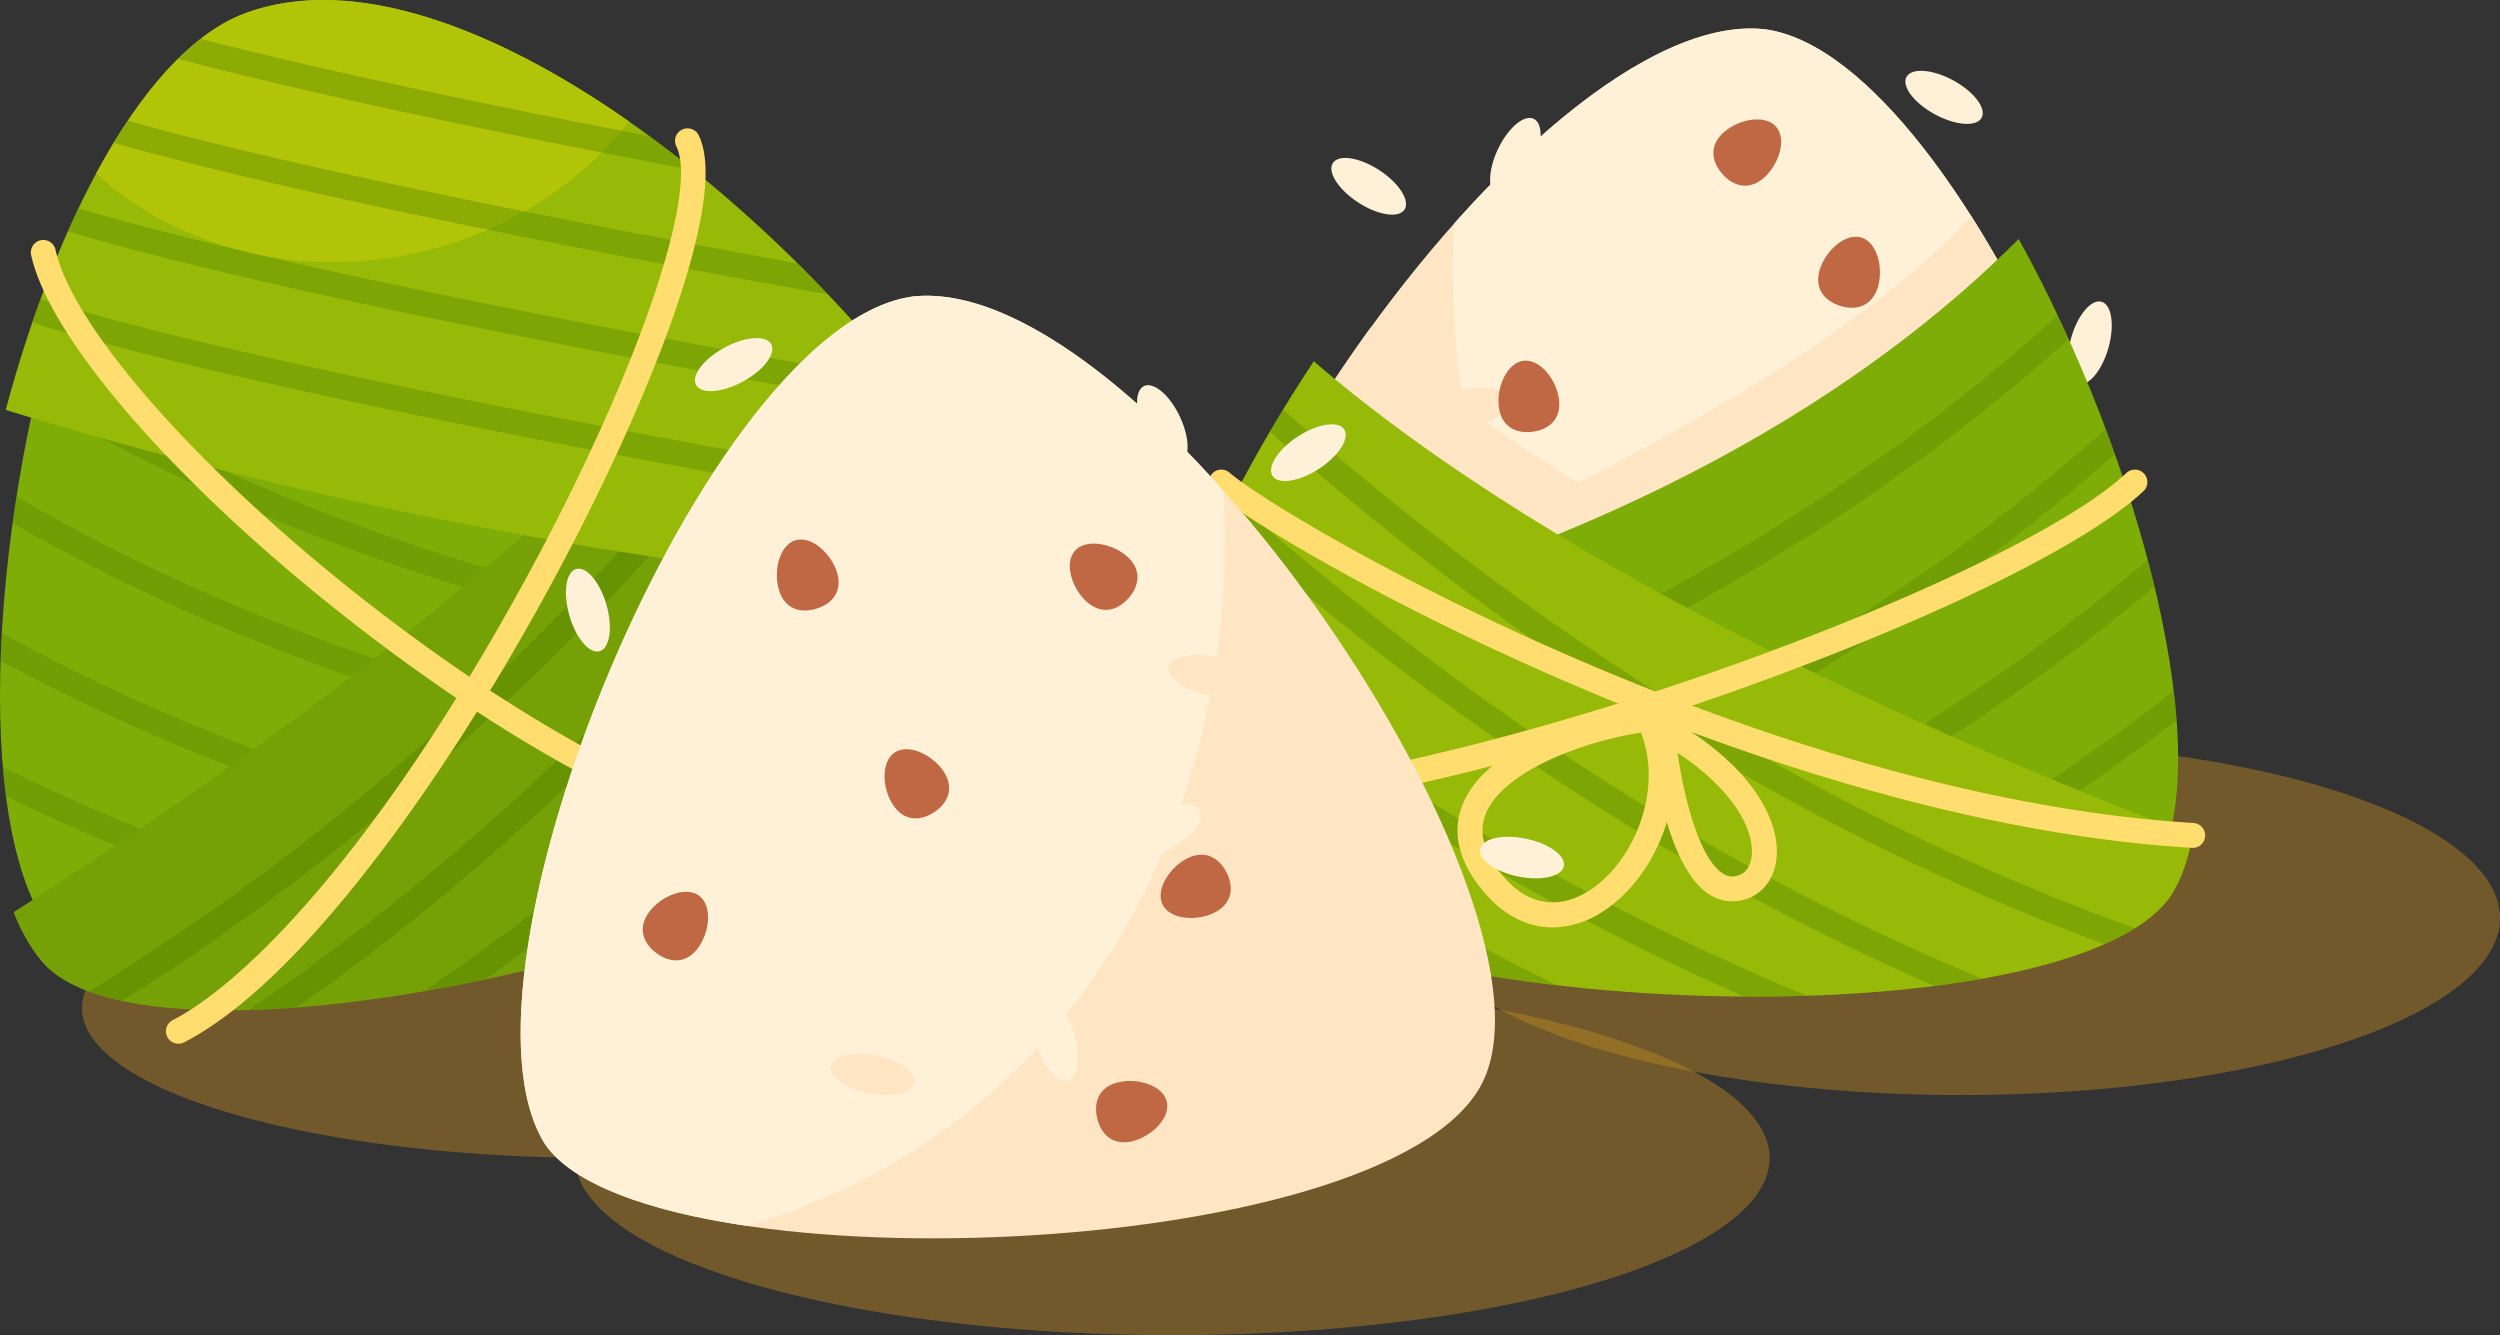 <svg xmlns="http://www.w3.org/2000/svg" viewBox="0 0 831.448 444.049"><rect x="0" y="0" width="831.448" height="444.049" fill="#333333" stroke="none"/><g id="图层_2" data-name="图层 2"><g id="图层_1-2" data-name="图层 1"><g style="opacity:0.44"><ellipse cx="652.24" cy="305.327" rx="179.208" ry="58.866" style="fill:#bf881f"/></g><path d="M586.814,9.709C509.094,1.455,365.177,213.3,398.191,272.444s278.036,67.4,311.05,19.258C745.006,235.3,655.593,18.65,586.814,9.709Z" style="fill:#fee6c5"/><ellipse cx="455.217" cy="61.752" rx="6.419" ry="14.214" transform="matrix(0.545, -0.838, 0.838, 0.545, 155.358, 409.775)" style="fill:#fff0d8"/><ellipse cx="503.98" cy="52.355" rx="14.214" ry="6.419" transform="translate(240.914 485.406) rotate(-64.653)" style="fill:#fff0d8"/><ellipse cx="646.549" cy="32.379" rx="6.419" ry="14.214" transform="translate(309.511 585.08) rotate(-61.492)" style="fill:#fff0d8"/><ellipse cx="503.98" cy="187.506" rx="6.419" ry="14.214" transform="translate(98.669 540.886) rotate(-61.492)" style="fill:#fff0d8"/><ellipse cx="695.026" cy="114.024" rx="14.214" ry="6.419" transform="translate(394.343 750.932) rotate(-74.045)" style="fill:#fff0d8"/><ellipse cx="539.375" cy="256.924" rx="14.214" ry="6.419" transform="translate(144.082 704.896) rotate(-74.045)" style="fill:#fff0d8"/><ellipse cx="384.375" cy="196.329" rx="14.214" ry="6.419" transform="translate(-31.749 81.743) rotate(-11.661)" style="fill:#fff0d8"/><path d="M586.814,9.709C655.593,18.65,745.006,235.3,709.241,291.7c-9.136,13.323-34.521,22.319-67.14,27.121C526.525,284.447,477.976,175.276,483.583,74.4,518.709,34.846,557.476,6.593,586.814,9.709Z" style="fill:#fff0d8"/><ellipse cx="487.932" cy="135.804" rx="14.214" ry="6.419" transform="translate(-17.378 101.424) rotate(-11.661)" style="fill:#fee6c5"/><ellipse cx="600.272" cy="268.414" rx="14.214" ry="6.419" transform="translate(-41.863 126.868) rotate(-11.661)" style="fill:#fee6c5"/><path d="M605.239,89.6c-1.947,6.276,1.478,10.479,6.8,12.13s10.524.124,12.471-6.152-.1-14.925-5.42-16.576S607.187,83.328,605.239,89.6Z" style="fill:#bf6843"/><path d="M498.489,135.413c.859,6.514,5.729,8.9,11.252,8.17s9.609-4.292,8.751-10.807-6.337-13.514-11.86-12.786S497.631,128.9,498.489,135.413Z" style="fill:#bf6843"/><path d="M576.708,167.692c-3.619,5.485-1.5,10.476,3.149,13.544s10.072,3.052,13.691-2.433,4.065-14.361-.585-17.429S580.327,162.208,576.708,167.692Z" style="fill:#bf6843"/><path d="M658.44,226.452c3.924,5.27,9.338,4.978,13.806,1.65s6.3-8.431,2.375-13.7-12.12-8.712-16.588-5.384S654.515,221.181,658.44,226.452Z" style="fill:#bf6843"/><path d="M573.329,43.969c-4.927,4.349-4.186,9.72-.5,13.9s8.924,5.578,13.85,1.229,7.676-12.8,3.989-16.977S578.255,39.62,573.329,43.969Z" style="fill:#bf6843"/><path d="M495.7,196.605c-5.869-2.957-10.579-.273-13.086,4.7s-1.861,10.358,4.007,13.315,14.737,2.368,17.244-2.607S501.566,199.562,495.7,196.605Z" style="fill:#bf6843"/><path d="M513.882,290.664c6.378,1.584,10.377-2.076,11.72-7.483s-.478-10.513-6.855-12.1-14.9.953-16.239,6.36S507.505,289.08,513.882,290.664Z" style="fill:#bf6843"/><path d="M455.874,108.955c11.242,12,33.684,29.714,68.852,51.568,30.839-15.565,97.756-51.8,130.851-88.629,37.385,58.948,66.3,145.4,61.2,194.777-.049.48-.087.972-.142,1.444-.122,1.025-.275,2.013-.427,3-.1.683-.207,1.37-.326,2.037-.157.871-.333,1.719-.516,2.561q-.243,1.13-.516,2.223c-.187.745-.383,1.48-.592,2.2-.231.8-.483,1.565-.741,2.328-.21.619-.416,1.242-.644,1.839-.328.862-.69,1.682-1.057,2.5-.205.454-.394.928-.61,1.367a37.915,37.915,0,0,1-1.961,3.533c-.475.693-1,1.371-1.567,2.04-.184.22-.388.435-.582.652-.4.446-.806.888-1.241,1.323-.251.251-.512.5-.775.747q-.629.59-1.3,1.165c-.3.253-.589.507-.9.756-.473.381-.97.754-1.473,1.126-.314.233-.616.469-.941.7q-1.172.823-2.439,1.616c-.46.288-.951.565-1.43.847-.443.26-.88.522-1.339.777-.565.315-1.152.621-1.74.928-.391.2-.784.407-1.185.608q-.981.489-2,.966c-.326.152-.659.3-.991.451-.777.352-1.56.7-2.37,1.041l-.148.06c-70.212,29.367-259.865,16.473-288.627-35.059C381.045,241.724,411.63,169.823,455.874,108.955Z" style="fill:#fee6c5"/><path d="M716.164,290.642c-33.348,49.778-280.848,41.245-314.2-19.911-7.074-12.973-6.083-33.065.584-56.567,138.418-32.3,220.085-85.887,268.818-134.7C711.789,152.513,738.8,254.1,716.164,290.642Z" style="fill:#7ead07"/><g style="opacity:0.44"><path d="M716.53,195.071c-58.7,49.4-128.782,90.176-209.526,121.921q-8.058-1.263-15.817-2.8c86.744-32.623,161.4-75.468,223.086-128.055Q715.469,190.637,716.53,195.071Zm7.365,44.521q-61.89,47.612-138.829,83.375c-6.375-.01-12.805-.137-19.25-.382q88.042-38.74,157.11-92.749C723.324,233.154,723.659,236.419,723.9,239.592Zm-20.523-88.534c-70.99,62.78-159.6,112.307-264.453,147.8-3.805-1.638-7.41-3.354-10.771-5.156,108.562-35.71,199.8-86.328,272.17-151.014Q701.886,146.871,703.372,151.058Zm-19.017-46.153q1.851,3.919,3.643,7.892c-75.7,67.92-171.79,120.534-286.538,156.9a37.478,37.478,0,0,1-2.824-7.8C513.356,225.579,609.175,172.925,684.355,104.905Z" style="fill:#5e8b00"/></g><path d="M729.233,277.846c-1.4,7.844-3.736,14.624-7.156,20.018-35.47,51.726-298.716,42.859-334.185-20.691-16.7-29.916,8.737-96.186,49.042-157.028C520.385,192.144,654.86,249.518,729.233,277.846Z" style="fill:#96ba07"/><g style="opacity:0.44"><path d="M410.044,165.9C469.8,218.516,552.159,280.966,659.2,325.506c-5.109.908-10.421,1.71-15.9,2.41C542.318,283.814,463.9,224.382,406.155,173.723,407.414,171.126,408.7,168.52,410.044,165.9ZM391.67,208.428c53.379,40.751,123.128,87.131,209.3,122.741-6.889.221-13.882.309-20.937.266-77.666-34.253-141.31-76.665-191.1-114.491Q390.187,212.752,391.67,208.428Zm35.039-72.195c66.057,58.069,159.6,127.934,283.353,172.48a80.23,80.23,0,0,1-10.141,5.295C579.205,269.187,487.56,200.823,422.3,143.594Q424.462,139.912,426.709,136.233ZM383.014,246.461c37.854,27.069,82.8,55.7,134.84,81.225-8.793-1.021-17.448-2.246-25.867-3.679a976.37,976.37,0,0,1-109.226-67.371A83.431,83.431,0,0,1,383.014,246.461Z" style="fill:#5e8b00"/></g><path d="M384.375,272.318a4.146,4.146,0,0,1,0-8.291c96.777-.087,284.688-70.618,322.841-106.743a4.146,4.146,0,0,1,5.7,6.021c-19.369,18.339-74.983,45.217-141.683,68.474-73.771,25.723-141.877,40.5-186.851,40.539Z" style="fill:#ffdd6f"/><path d="M729.237,281.993c-.085,0-.17,0-.255-.008-77.466-4.708-156.568-32.932-209.286-55.779-61.648-26.719-106.131-54.066-116.246-62.769a4.146,4.146,0,0,1,5.408-6.285c9.477,8.153,54.047,35.4,114.136,61.445,52.106,22.583,130.228,50.477,206.491,55.111a4.146,4.146,0,0,1-.248,8.285Z" style="fill:#ffdd6f"/><path d="M576.144,299.756a14.207,14.207,0,0,1-7.966-2.489c-15.166-10.1-19.2-50.044-19.61-54.564l-.712-7.849,6.871,3.859c28.532,16.022,37.357,34.65,36.1,46.741-.7,6.722-4.5,11.8-10.169,13.586A15,15,0,0,1,576.144,299.756ZM557.89,250.343c.571,3.788,1.393,8.507,2.525,13.4,3.242,14.019,7.633,23.476,12.361,26.624a5.834,5.834,0,0,0,5.4.764c2.453-.773,4.061-3.155,4.412-6.534C583.423,276.5,577.241,263.157,557.89,250.343Z" style="fill:#ffdd6f"/><path d="M516.4,308.441c-8.776,0-17.157-4.445-23.974-13.1-7.565-9.6-9.557-19-5.923-27.926,8.305-20.4,43.691-30.153,61.242-32.456l2.958-.389,1.307,2.682c11.887,24.374-.626,54.411-19.29,66.124A30.646,30.646,0,0,1,516.4,308.441Zm29.355-64.815c-21.6,3.447-46.19,13.691-51.573,26.914-2.461,6.046-.905,12.48,4.757,19.669,11.27,14.311,23.24,9.99,29.374,6.142C543.253,286.978,553.29,263.037,545.758,243.626Z" style="fill:#ffdd6f"/><g style="opacity:0.44"><ellipse cx="199.063" cy="335.255" rx="171.824" ry="49.867" style="fill:#bf881f"/></g><g style="opacity:0.44"><ellipse cx="389.913" cy="385.122" rx="198.642" ry="58.927" style="fill:#bf881f"/></g><path d="M238.08,82.74c-8.586,14.02-26.983,35.909-57.008,64.42-33.349-9.01-106.21-30.977-146.064-60.351C10.309,152.1-.538,242.608,14.443,289.935c.145.459.281.934.431,1.385.326.979.676,1.916,1.026,2.855.24.649.479,1.3.731,1.929.329.822.673,1.617,1.022,2.405q.466,1.056.955,2.073c.334.691.674,1.372,1.025,2.034.386.732.788,1.435,1.2,2.129.331.564.659,1.133,1,1.672.5.777,1.016,1.507,1.539,2.23.293.4.574.829.875,1.216a37.894,37.894,0,0,0,2.634,3.064c.605.582,1.261,1.139,1.946,1.681.226.178.469.347.7.521.479.356.969.706,1.483,1.044.3.195.6.386.911.575q.733.45,1.512.878c.34.188.679.377,1.032.558.54.278,1.1.543,1.67.8.355.165.7.335,1.064.494q1.313.569,2.714,1.09c.509.188,1.046.361,1.572.54.486.165.967.333,1.468.49.617.194,1.254.376,1.892.558.425.12.85.24,1.284.355q1.059.282,2.153.542c.35.083.707.162,1.062.242.833.187,1.67.371,2.532.54l.157.029c74.7,14.569,257.831-36.391,275.584-92.673C338.2,197.644,293.713,133.41,238.08,82.74Z" style="fill:#fee6c5"/><path d="M19.884,313.288c42.721,42.01,283.388-16.372,303.687-83.006,4.306-14.136-.726-33.612-12.005-55.282-142.09-3.654-232.9-39.63-290.495-77.586C-3.75,177.125-9.671,282.079,19.884,313.288Z" style="fill:#7ead07"/><g style="opacity:0.44"><path d="M.209,219.763c67.477,36.513,144.35,62.285,229.844,77.055q7.638-2.866,14.925-5.939C153.43,276.462,71.655,249.591.614,210.557Q.353,215.206.209,219.763ZM2,264.854q70.236,34.119,152.816,53.593c6.241-1.3,12.513-2.722,18.775-4.265Q79.53,294.037.972,255.1C1.253,258.433,1.584,261.7,2,264.854ZM4.2,174c82.213,47.136,179,77.731,288.868,91.3,3.4-2.373,6.579-4.782,9.507-7.227C189.035,245.041,89.451,213.909,5.5,165.185Q4.809,169.6,4.2,174Zm9.3-49.044q-1.022,4.212-1.973,8.465c87.868,51.217,192.607,83.324,312.336,95.743a37.439,37.439,0,0,0,1.188-8.212C205.356,208.575,100.872,176.375,13.5,124.955Z" style="fill:#5e8b00"/></g><path d="M4.5,303.4c2.956,7.4,6.614,13.566,11.055,18.157,45.192,43.49,301.213-18.4,323.105-87.809,10.306-32.674-28-92.435-79.769-143.875C191.714,177.251,71.611,260.621,4.5,303.4Z" style="fill:#75a107"/><g style="opacity:0.62"><path d="M294.474,129.248c-47.89,63.607-115.925,141.414-211.758,206.671,5.188-.143,10.552-.431,16.057-.853,89.989-63.6,154.781-137.66,201.091-198.944C298.106,133.833,296.317,131.542,294.474,129.248Zm26.59,37.935C277.023,217.882,218.089,277.4,140.889,329.7c6.792-1.176,13.659-2.5,20.559-3.971,69.139-49.244,122.9-103.644,164.015-150.753Q323.39,171.117,321.064,167.183Zm-48.908-63.622C219.2,173.783,141.712,261.112,29.513,329.752a80.217,80.217,0,0,0,11,3.136c109.165-68.295,185.1-153.772,237.444-223.009Q275.1,106.71,272.156,103.561Zm65.073,99.121c-31.6,34.161-69.833,71.288-115.64,106.8,8.405-2.777,16.633-5.726,24.589-8.831A976.381,976.381,0,0,0,339.533,212.6,83.64,83.64,0,0,0,337.229,202.682Z" style="fill:#5e8b00"/></g><path d="M343.322,198.258C315.149,116.569,166.417-26.585,81.842,4.289,48.39,16.5,18.82,72.829,1.906,136.337,123.954,173.946,253.54,194.229,343.322,198.258Z" style="fill:#96ba07"/><path d="M136.863,84.493c30.235-6.24,55.511-22.537,72.363-44.07C164.591,9.2,117.511-8.732,81.842,4.289c-18.272,6.67-35.379,26.519-49.9,53.493C58.127,81.508,97,92.719,136.863,84.493Z" style="fill:#b1c407"/><g style="opacity:0.44"><path d="M327.089,164.581C261.551,153.47,92.87,123.768,13.478,99.489q-1.418,3.879-2.778,7.83c83.37,25.624,261.308,56.468,321.7,66.585Q329.918,169.307,327.089,164.581ZM300.767,127.01C224.8,113.726,95.743,89.819,26.075,69.324q-1.787,3.738-3.506,7.62c73.213,21.764,210.859,46.9,285.757,59.839Q304.676,131.907,300.767,127.01Zm-84.81-81.753c-51.765-9.95-106.739-21.378-149.246-32.326A85.311,85.311,0,0,0,59.2,19.576c48,12.679,112.977,25.971,171.472,37.007Q223.391,50.712,215.957,45.257Zm49.337,42.351c-71.474-12.982-164.06-31.082-222.8-47.439q-2.374,3.537-4.679,7.319c62.519,17.7,163.8,37.21,237.579,50.435Q270.448,92.714,265.294,87.608Z" style="fill:#5e8b00"/></g><path d="M282.845,286.316c-39.207,0-99.28-28.295-162.06-76.538-59.624-45.816-104-96.007-110.417-124.892a4.146,4.146,0,1,1,8.094-1.8c5.934,26.7,50.089,76.1,107.375,120.116,63.509,48.8,123.579,76.746,160.7,74.723a4.146,4.146,0,1,1,.449,8.279Q284.96,286.316,282.845,286.316Z" style="fill:#ffdd6f"/><path d="M59.337,347.117a4.146,4.146,0,0,1-1.906-7.83c25.114-12.966,69.184-58.4,117.559-147.027,36.156-66.244,57.63-127.973,49.95-143.587a4.146,4.146,0,1,1,7.44-3.661c10.618,21.586-17.518,91.5-50.113,151.22-18.815,34.473-39.323,66.276-59.308,91.972-22.925,29.475-43.692,49.141-61.723,58.45A4.118,4.118,0,0,1,59.337,347.117Z" style="fill:#ffdd6f"/><path d="M303.732,98.591c77.72-8.254,221.637,203.585,188.623,262.735s-278.036,67.4-311.05,19.258C145.54,324.186,234.953,107.532,303.732,98.591Z" style="fill:#fee6c5"/><ellipse cx="435.329" cy="150.633" rx="14.214" ry="6.419" transform="matrix(0.838, -0.545, 0.545, 0.838, -11.765, 261.579)" style="fill:#fff0d8"/><ellipse cx="386.565" cy="141.237" rx="6.419" ry="14.214" transform="translate(-23.249 179.083) rotate(-25.347)" style="fill:#fff0d8"/><ellipse cx="243.997" cy="121.261" rx="14.214" ry="6.419" transform="translate(-28.291 131.158) rotate(-28.508)" style="fill:#fff0d8"/><ellipse cx="386.565" cy="276.388" rx="14.214" ry="6.419" transform="translate(-85.044 218.012) rotate(-28.508)" style="fill:#fff0d8"/><ellipse cx="195.519" cy="202.905" rx="6.419" ry="14.214" transform="translate(-48.244 61.562) rotate(-15.955)" style="fill:#fff0d8"/><ellipse cx="351.171" cy="345.806" rx="6.419" ry="14.214" transform="translate(-81.529 109.853) rotate(-15.955)" style="fill:#fff0d8"/><ellipse cx="506.171" cy="285.211" rx="6.419" ry="14.214" transform="translate(124.539 723.287) rotate(-78.339)" style="fill:#fff0d8"/><path d="M303.732,98.591c-68.779,8.941-158.192,225.595-122.427,281.993,9.136,13.323,34.52,22.319,67.14,27.121C364.021,373.329,412.57,264.158,406.962,163.284,371.837,123.728,333.069,95.475,303.732,98.591Z" style="fill:#fff0d8"/><ellipse cx="402.614" cy="224.685" rx="6.419" ry="14.214" transform="translate(101.189 573.576) rotate(-78.339)" style="fill:#fee6c5"/><ellipse cx="290.274" cy="357.296" rx="6.419" ry="14.214" transform="translate(-118.318 569.362) rotate(-78.339)" style="fill:#fee6c5"/><path d="M278.351,190.3c1.947,6.276-1.478,10.479-6.8,12.13s-10.523.124-12.47-6.152.1-14.925,5.419-16.576S276.4,184.022,278.351,190.3Z" style="fill:#bf6843"/><path d="M313.838,256.574c3.619,5.485,1.5,10.476-3.15,13.544s-10.071,3.052-13.69-2.433-4.065-14.361.585-17.43S310.219,251.089,313.838,256.574Z" style="fill:#bf6843"/><path d="M232.106,315.333c-3.925,5.271-9.338,4.978-13.807,1.651s-6.3-8.431-2.374-13.7,12.119-8.712,16.588-5.385S236.031,310.063,232.106,315.333Z" style="fill:#bf6843"/><path d="M374.824,185.042c4.926,4.349,4.186,9.719.5,13.9s-8.925,5.578-13.851,1.229-7.676-12.8-3.989-16.977S369.9,180.693,374.824,185.042Z" style="fill:#bf6843"/><path d="M394.848,285.487c5.868-2.957,10.579-.273,13.086,4.7s1.861,10.358-4.007,13.315-14.737,2.368-17.244-2.607S388.98,288.444,394.848,285.487Z" style="fill:#bf6843"/><path d="M376.663,379.546c-6.377,1.584-10.377-2.076-11.72-7.483s.479-10.513,6.856-12.1,14.9.953,16.239,6.36S383.041,377.961,376.663,379.546Z" style="fill:#bf6843"/></g></g></svg>